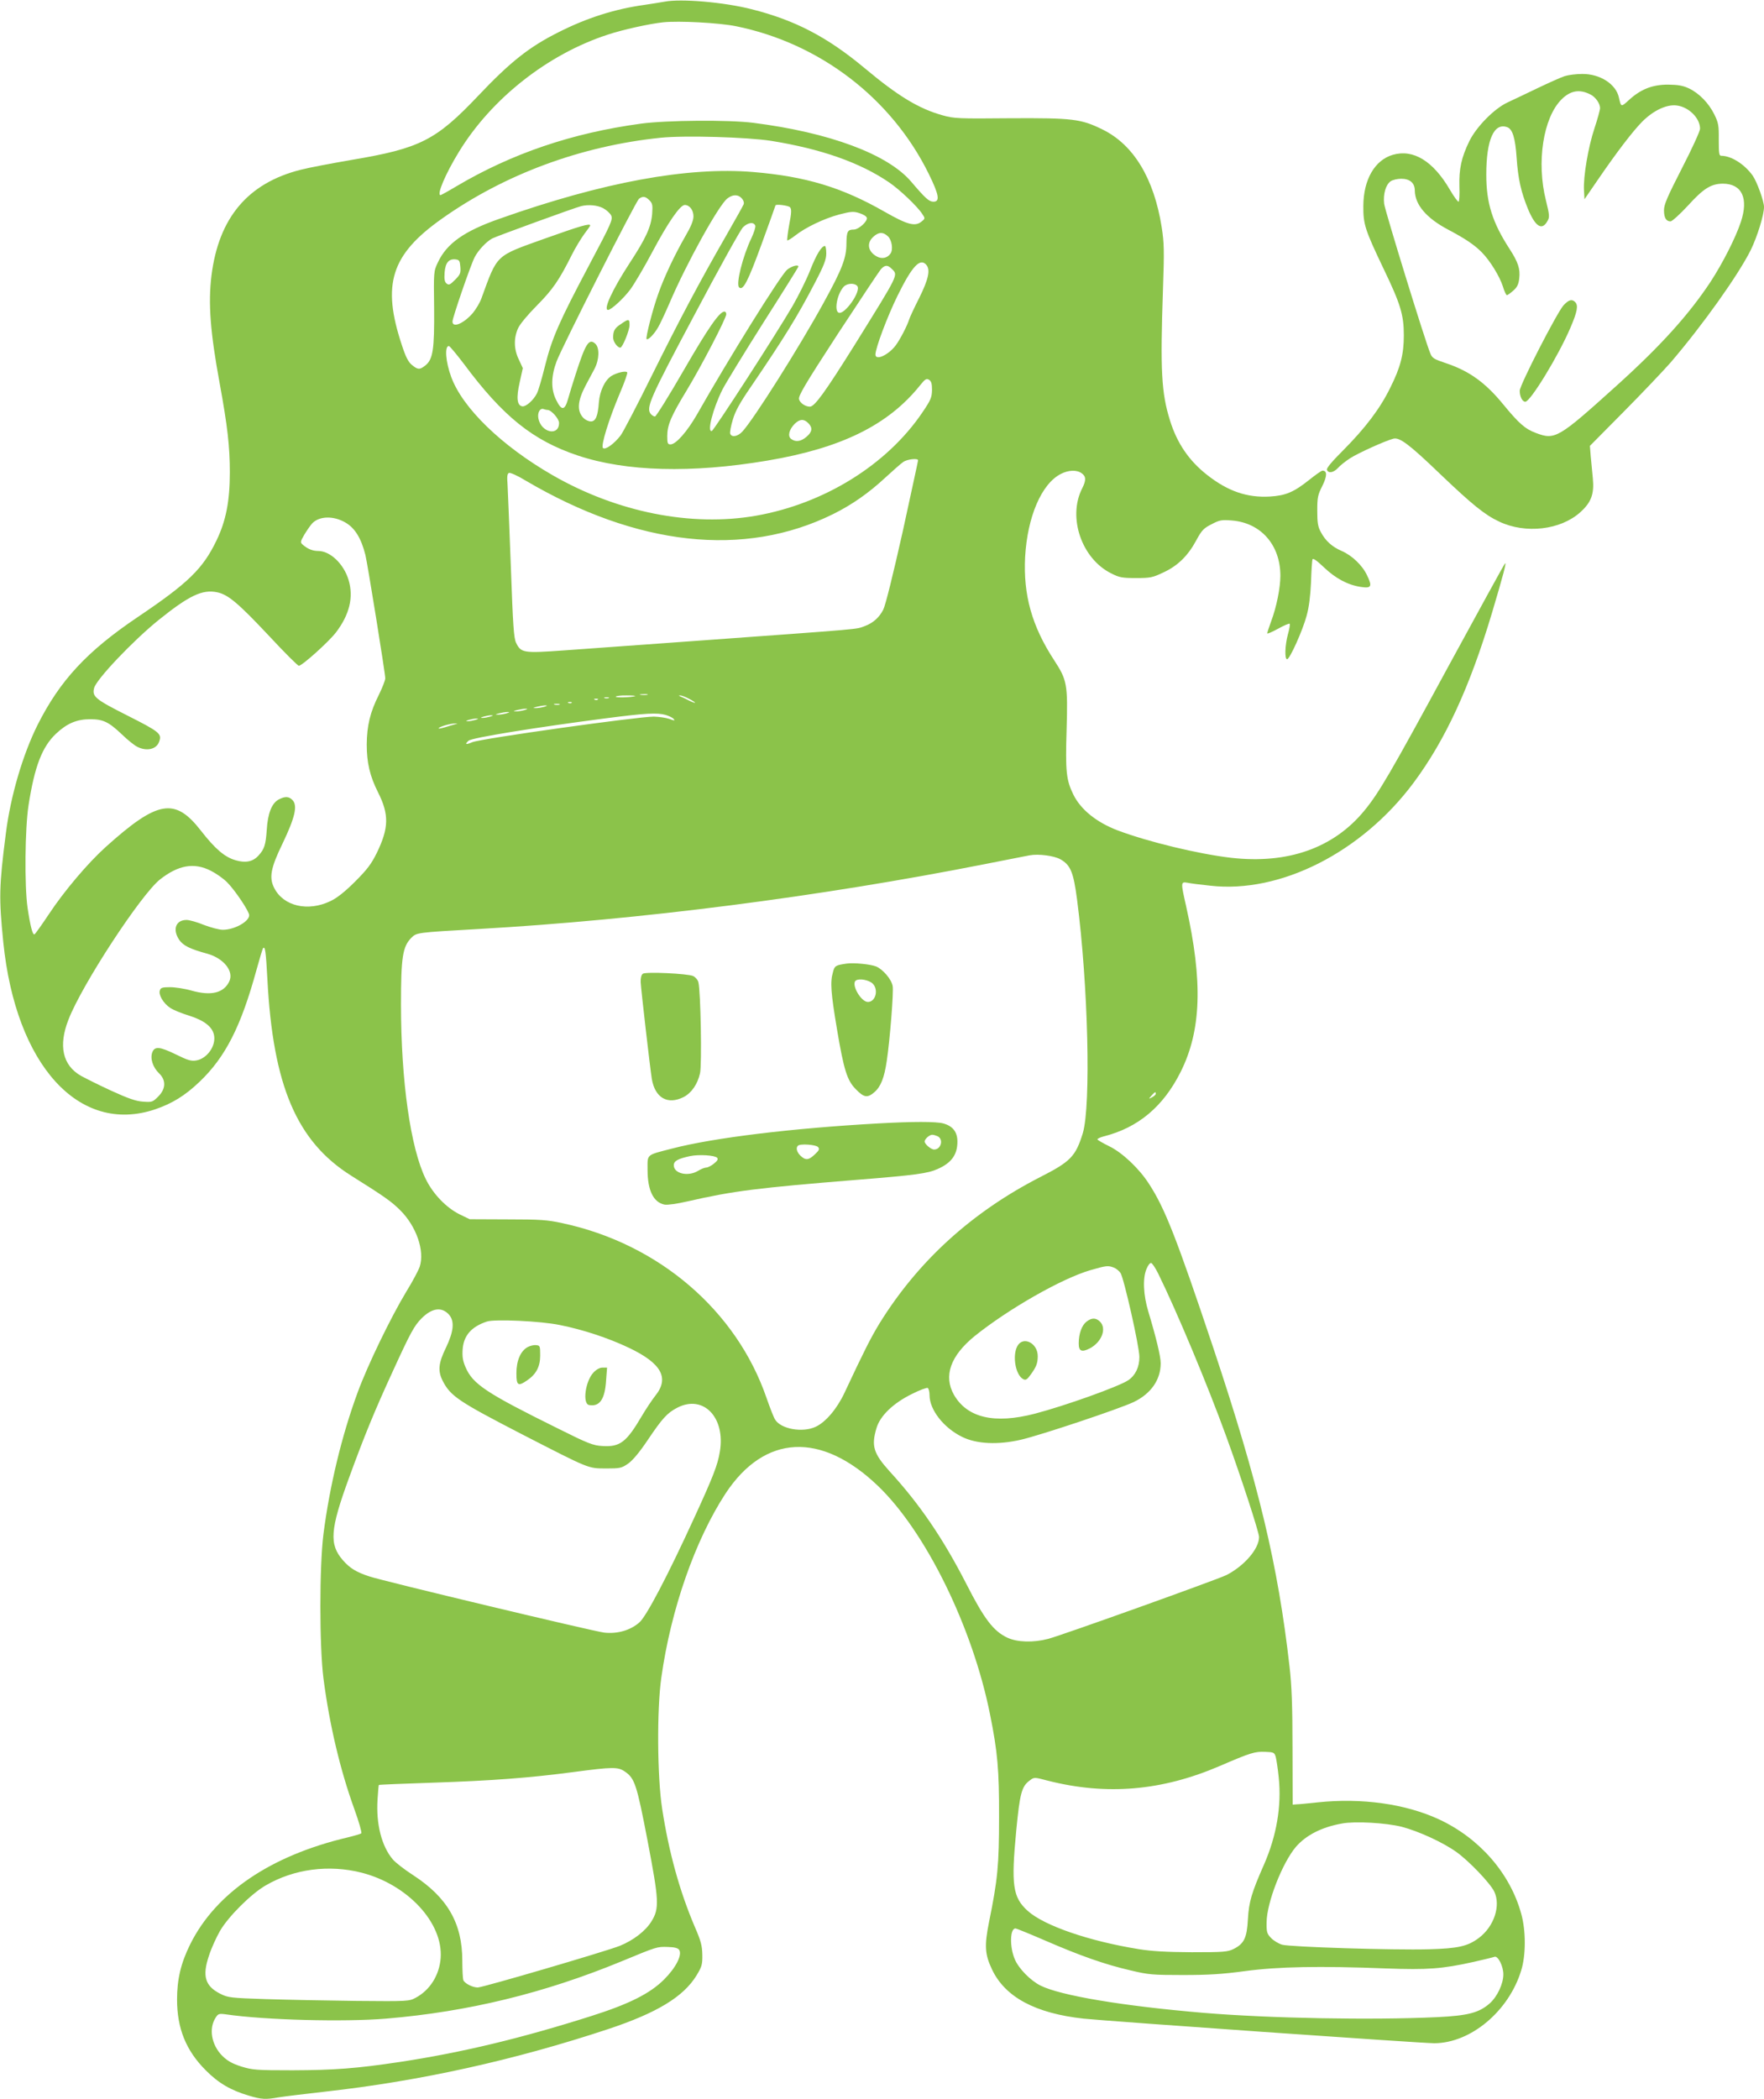 <?xml version="1.0" standalone="no"?>
<!DOCTYPE svg PUBLIC "-//W3C//DTD SVG 20010904//EN"
 "http://www.w3.org/TR/2001/REC-SVG-20010904/DTD/svg10.dtd">
<svg version="1.0" xmlns="http://www.w3.org/2000/svg"
 width="1076pt" height="1280pt" viewBox="0 0 1076 1280"
 preserveAspectRatio="xMidYMid meet">
<g transform="translate(0,1280) scale(0.1,-0.1)"
fill="#8bc34a" stroke="none">
<path d="M4055 12790 c-22 -4 -78 -13 -125 -20 -176 -24 -351 -79 -524 -167
-178 -89 -294 -181 -489 -387 -258 -272 -355 -321 -772 -391 -121 -21 -260
-47 -310 -60 -323 -81 -501 -293 -545 -645 -21 -171 -7 -349 50 -658 48 -262
62 -387 62 -542 0 -176 -24 -297 -81 -415 -83 -173 -172 -260 -481 -468 -310
-209 -474 -386 -611 -658 -90 -181 -164 -431 -193 -659 -42 -326 -43 -396 -16
-665 76 -750 462 -1176 926 -1020 103 35 182 83 270 167 159 151 254 338 349
685 19 69 37 129 40 131 12 13 17 -17 26 -189 34 -650 179 -990 512 -1199 201
-126 245 -157 298 -210 99 -98 151 -249 119 -345 -7 -21 -44 -91 -83 -154 -94
-156 -234 -445 -295 -611 -97 -263 -171 -570 -209 -865 -25 -199 -25 -683 0
-880 37 -285 102 -558 188 -796 28 -77 47 -144 43 -149 -5 -4 -43 -15 -84 -25
-470 -111 -804 -338 -960 -652 -57 -115 -80 -213 -80 -337 0 -176 55 -311 175
-431 77 -78 153 -122 261 -154 80 -24 105 -25 183 -11 31 5 160 21 286 35 581
65 1153 192 1724 381 298 99 460 197 540 328 32 53 36 66 35 125 -1 55 -8 84
-46 171 -92 216 -158 453 -199 720 -30 193 -33 606 -5 800 58 416 207 840 392
1123 238 360 581 378 928 47 292 -279 579 -863 685 -1395 46 -228 56 -339 55
-625 0 -293 -8 -380 -61 -640 -29 -146 -26 -197 18 -290 80 -169 265 -268 559
-300 153 -16 2061 -150 2139 -150 222 1 454 195 530 444 29 93 29 243 0 346
-68 247 -255 461 -503 576 -204 94 -470 131 -737 103 -57 -6 -115 -12 -129
-12 l-25 -2 -1 345 c0 254 -5 385 -18 495 -70 620 -189 1117 -465 1945 -224
669 -295 851 -392 1000 -60 94 -163 191 -243 230 -37 18 -69 37 -72 41 -2 4
15 13 38 19 210 53 363 181 469 392 127 253 137 552 34 1012 -33 146 -33 150
8 143 17 -4 80 -12 139 -18 427 -49 924 203 1240 627 195 262 343 584 478
1034 70 235 91 315 80 304 -5 -5 -161 -289 -346 -629 -352 -649 -423 -771
-514 -881 -187 -226 -465 -324 -810 -285 -199 23 -506 97 -692 167 -129 49
-226 127 -271 219 -43 88 -49 140 -41 395 8 277 3 303 -76 424 -136 208 -189
399 -177 630 14 245 100 446 218 506 46 24 97 26 127 4 27 -19 28 -43 3 -92
-90 -177 -3 -430 178 -519 49 -25 67 -28 151 -28 87 0 101 3 166 34 87 40 150
101 201 196 33 61 45 74 93 98 49 26 62 28 124 23 177 -14 296 -149 296 -337
0 -74 -24 -192 -56 -277 -13 -35 -24 -69 -24 -74 0 -5 29 8 66 28 36 20 68 34
71 30 3 -3 -2 -32 -11 -64 -18 -66 -21 -152 -5 -152 16 0 95 175 119 265 15
53 23 122 27 205 2 69 6 131 9 139 3 9 26 -7 69 -48 70 -67 145 -108 225 -120
65 -10 72 2 39 70 -28 61 -93 123 -157 150 -57 25 -97 61 -125 114 -18 32 -22
57 -22 130 0 81 3 97 31 152 30 61 30 93 1 93 -7 0 -43 -26 -82 -57 -93 -74
-142 -95 -239 -101 -138 -8 -256 32 -383 132 -110 86 -183 193 -226 331 -53
169 -60 303 -43 805 8 231 7 279 -8 375 -47 297 -171 502 -360 595 -132 65
-180 71 -565 69 -316 -3 -341 -2 -412 18 -144 40 -271 117 -473 286 -230 192
-426 294 -692 361 -169 43 -430 65 -529 46z m435 -150 c511 -104 948 -439
1175 -900 63 -128 70 -170 29 -170 -27 0 -49 20 -136 122 -142 167 -497 300
-963 359 -147 19 -531 16 -685 -5 -421 -57 -788 -182 -1126 -382 -50 -30 -94
-54 -97 -54 -25 0 31 132 113 265 199 325 542 595 908 714 90 30 253 66 337
75 97 10 342 -3 445 -24z m214 -699 c305 -49 541 -132 719 -253 65 -44 173
-147 202 -192 19 -28 19 -29 -5 -48 -39 -31 -86 -18 -223 60 -260 149 -481
216 -803 243 -399 33 -914 -61 -1547 -285 -217 -76 -322 -151 -376 -266 -26
-55 -26 -57 -23 -280 2 -252 -7 -312 -54 -349 -34 -27 -46 -26 -82 4 -22 18
-38 50 -61 121 -123 370 -66 551 244 770 382 271 849 444 1335 494 146 15 527
4 674 -19z m-179 -351 c10 -11 15 -26 11 -36 -4 -10 -51 -94 -105 -188 -164
-285 -286 -515 -456 -858 -89 -180 -174 -343 -189 -363 -39 -51 -94 -91 -108
-77 -14 14 35 173 103 334 28 65 48 122 45 127 -8 12 -65 -2 -97 -22 -40 -26
-70 -91 -76 -160 -6 -86 -20 -117 -49 -117 -13 0 -33 9 -44 20 -42 42 -38 103
11 197 17 32 42 78 55 103 30 57 32 130 5 154 -38 35 -59 2 -119 -184 -17 -52
-38 -121 -47 -153 -20 -72 -40 -73 -73 -5 -32 64 -31 143 3 234 35 92 483 976
503 992 23 17 39 15 63 -9 19 -19 21 -30 17 -84 -7 -80 -38 -148 -139 -302
-103 -158 -161 -283 -130 -283 19 0 94 69 136 125 24 33 86 137 136 232 96
180 168 283 196 283 29 0 53 -31 53 -69 0 -26 -15 -63 -52 -126 -63 -110 -127
-245 -162 -345 -34 -93 -79 -270 -72 -278 9 -8 46 29 71 73 13 22 44 89 70
149 101 237 298 593 351 635 33 26 66 27 89 1z m-847 -59 c21 -11 43 -31 50
-45 11 -25 1 -48 -134 -302 -187 -353 -227 -446 -270 -617 -19 -77 -41 -152
-49 -166 -21 -42 -67 -82 -89 -79 -32 5 -38 51 -16 147 l19 86 -24 52 c-31 63
-32 131 -5 191 11 25 61 85 116 140 96 97 135 154 212 308 22 44 57 101 76
127 20 26 36 49 36 52 0 15 -61 -3 -277 -80 -304 -109 -287 -92 -387 -366 -9
-25 -33 -65 -52 -88 -55 -64 -124 -93 -124 -52 0 23 110 343 135 392 22 43 72
96 108 115 27 14 502 187 542 197 44 11 98 6 133 -12z m1141 5 c10 -11 9 -35
-5 -106 -9 -50 -14 -93 -12 -96 3 -2 25 11 49 30 64 50 175 103 268 128 70 18
86 20 121 9 23 -7 44 -19 47 -28 8 -21 -49 -73 -80 -73 -37 0 -43 -12 -44 -85
0 -88 -26 -156 -140 -363 -147 -268 -426 -710 -495 -784 -28 -30 -65 -37 -74
-13 -3 8 4 47 16 86 15 52 44 104 108 197 207 304 287 434 392 636 57 109 70
144 70 181 0 25 -4 45 -8 45 -21 0 -53 -53 -91 -150 -23 -58 -71 -154 -106
-215 -99 -170 -479 -758 -493 -763 -31 -10 6 135 65 253 20 39 132 222 249
407 118 185 214 339 214 342 0 15 -42 3 -69 -19 -40 -34 -353 -536 -551 -885
-59 -102 -127 -180 -160 -180 -17 0 -20 6 -20 50 0 68 23 122 119 280 89 147
241 439 241 464 0 9 -5 16 -11 16 -30 0 -99 -99 -248 -357 -90 -156 -169 -283
-176 -283 -7 0 -18 7 -25 15 -31 38 -8 91 266 605 147 278 280 517 295 533 30
30 66 36 76 11 3 -8 -8 -43 -24 -77 -52 -108 -95 -279 -75 -299 24 -24 54 35
137 262 47 129 85 235 85 237 0 10 80 0 89 -11z m598 -178 c23 -22 32 -80 15
-104 -18 -27 -51 -35 -82 -19 -55 29 -66 81 -24 120 33 31 61 32 91 3z m-2609
-186 c3 -38 -1 -47 -33 -79 -30 -30 -37 -33 -51 -22 -12 10 -15 26 -12 68 5
60 26 84 68 79 22 -3 25 -9 28 -46z m2843 12 c25 -30 12 -88 -44 -201 -30 -59
-58 -119 -62 -133 -12 -38 -55 -121 -82 -157 -45 -59 -123 -94 -123 -55 0 39
73 233 135 359 89 181 138 233 176 187z m-211 -24 c39 -39 46 -24 -226 -462
-181 -289 -245 -378 -274 -378 -27 0 -60 22 -66 45 -5 21 33 86 236 398 134
204 252 382 263 395 25 27 41 28 67 2z m-211 -104 c26 -31 -77 -177 -113 -163
-29 11 -10 114 30 158 20 22 66 25 83 5z m-2401 -473 c239 -322 422 -469 697
-561 294 -98 692 -109 1155 -31 452 76 738 217 932 459 31 39 39 43 55 34 14
-9 18 -24 18 -62 -1 -46 -7 -61 -60 -139 -216 -318 -598 -555 -1014 -628 -394
-69 -847 21 -1240 247 -310 178 -550 410 -619 600 -34 92 -41 188 -14 188 5 0
45 -48 90 -107z m512 -283 c23 0 70 -54 70 -79 0 -83 -109 -60 -126 27 -7 36
10 66 33 57 8 -3 18 -5 23 -5z m1590 -80 c28 -28 25 -54 -11 -84 -34 -29 -66
-33 -93 -13 -23 17 -13 57 21 92 31 30 56 32 83 5z m670 -227 c0 -5 -43 -201
-94 -436 -59 -263 -104 -445 -118 -474 -24 -48 -62 -82 -113 -101 -59 -21 22
-14 -1055 -92 -305 -22 -655 -47 -776 -56 -251 -18 -266 -16 -296 46 -14 29
-19 103 -32 465 -9 237 -18 461 -20 498 -4 52 -2 69 9 73 7 3 53 -17 100 -46
681 -401 1335 -473 1877 -205 115 57 218 129 320 224 46 42 94 85 108 94 24
17 90 24 90 10z m-3494 -379 c58 -33 97 -95 123 -199 13 -53 121 -722 121
-751 0 -13 -18 -58 -39 -101 -53 -105 -73 -188 -74 -303 0 -111 19 -193 69
-292 68 -135 66 -217 -7 -368 -34 -69 -59 -102 -133 -176 -62 -62 -110 -100
-150 -119 -137 -66 -286 -32 -343 79 -33 64 -22 123 51 273 75 157 92 229 61
263 -22 24 -46 25 -84 5 -43 -22 -68 -85 -74 -187 -6 -90 -15 -117 -50 -155
-34 -38 -79 -47 -140 -29 -66 19 -124 68 -212 181 -158 203 -263 185 -579 -99
-110 -99 -254 -269 -348 -411 -44 -66 -83 -121 -88 -123 -11 -4 -25 49 -42
163 -19 133 -16 481 6 624 37 238 83 357 168 437 67 63 127 88 208 88 79 0
113 -16 195 -94 33 -32 74 -65 92 -74 57 -29 116 -16 133 29 19 50 6 61 -192
161 -198 100 -217 116 -204 168 13 53 237 288 391 413 189 152 269 190 360
171 67 -14 129 -67 317 -267 93 -100 174 -181 181 -181 21 1 180 144 226 203
83 109 109 215 77 321 -30 98 -112 176 -185 176 -34 0 -64 12 -94 38 -16 14
-16 18 9 61 15 25 37 57 49 70 43 44 128 47 201 5z m1842 -1051 c-10 -2 -28
-2 -40 0 -13 2 -5 4 17 4 22 1 32 -1 23 -4z m-73 -8 c-23 -8 -124 -11 -119 -3
3 4 33 8 67 7 34 0 58 -2 52 -4z m325 -15 c22 -11 40 -23 40 -25 0 -3 -17 3
-37 13 -21 11 -45 22 -53 25 -10 4 -11 6 -2 6 7 1 31 -8 52 -19z m-487 3 c-7
-2 -19 -2 -25 0 -7 3 -2 5 12 5 14 0 19 -2 13 -5z m-66 -9 c-3 -3 -12 -4 -19
-1 -8 3 -5 6 6 6 11 1 17 -2 13 -5z m-160 -20 c-3 -3 -12 -4 -19 -1 -8 3 -5 6
6 6 11 1 17 -2 13 -5z m-74 -11 c-7 -2 -21 -2 -30 0 -10 3 -4 5 12 5 17 0 24
-2 18 -5z m-93 -13 c-14 -4 -36 -8 -50 -8 -22 0 -22 1 5 8 17 4 39 8 50 8 16
0 15 -2 -5 -8z m-120 -20 c-14 -4 -36 -8 -50 -8 -22 0 -22 1 5 8 17 4 39 8 50
8 16 0 15 -2 -5 -8z m-110 -20 c-14 -4 -36 -8 -50 -8 -22 0 -22 1 5 8 17 4 39
8 50 8 16 0 15 -2 -5 -8z m971 -10 c20 -6 42 -17 48 -24 10 -12 6 -12 -26 0
-21 7 -63 13 -94 14 -100 0 -1054 -134 -1108 -156 -40 -17 -48 -14 -23 9 19
18 409 81 840 137 241 31 310 35 363 20z m-1071 -10 c-14 -4 -34 -8 -45 -8
-16 0 -15 2 5 8 14 4 34 8 45 8 16 0 15 -2 -5 -8z m-90 -20 c-14 -4 -34 -8
-45 -8 -16 0 -15 2 5 8 14 4 34 8 45 8 16 0 15 -2 -5 -8z m-125 -27 c-11 -3
-40 -11 -64 -19 -24 -7 -40 -9 -35 -4 11 11 73 28 99 28 20 0 20 0 0 -5z
m3693 -823 c62 -35 80 -78 102 -247 68 -523 85 -1255 35 -1423 -44 -142 -74
-173 -258 -267 -418 -214 -746 -512 -982 -893 -53 -87 -94 -168 -213 -422 -46
-99 -116 -181 -177 -209 -80 -37 -211 -14 -247 44 -8 12 -31 71 -52 131 -183
534 -659 942 -1246 1067 -91 20 -136 23 -335 23 l-230 1 -60 29 c-83 41 -163
124 -208 216 -93 189 -151 598 -151 1065 0 289 10 352 63 406 33 32 28 32 415
54 981 56 2073 196 3081 395 138 27 261 51 275 54 55 10 148 -2 188 -24z
m-5182 -70 c32 -16 78 -48 101 -72 49 -50 133 -176 133 -199 0 -39 -90 -89
-161 -89 -22 0 -74 14 -116 30 -41 17 -88 30 -105 30 -66 0 -87 -58 -45 -121
24 -35 65 -56 172 -85 100 -28 164 -108 133 -170 -34 -70 -111 -88 -229 -55
-41 12 -101 21 -131 21 -48 0 -58 -3 -63 -20 -9 -27 22 -79 63 -106 17 -12 68
-33 114 -47 92 -29 142 -67 153 -117 15 -66 -41 -146 -109 -157 -30 -5 -52 2
-121 36 -101 49 -131 52 -146 14 -14 -38 3 -91 41 -128 44 -42 42 -95 -5 -142
-34 -34 -38 -35 -93 -31 -43 3 -89 19 -192 66 -74 34 -158 76 -187 92 -111 64
-138 183 -75 343 83 214 442 762 558 854 112 88 208 105 310 53z m5764 -1360
c0 -5 -10 -15 -22 -21 -23 -12 -23 -12 -4 10 21 23 26 26 26 11z m14 -1095
c113 -229 302 -681 416 -995 89 -244 200 -584 200 -613 0 -72 -90 -176 -199
-232 -57 -28 -1003 -367 -1087 -389 -92 -24 -188 -21 -249 7 -85 40 -141 113
-250 327 -142 277 -283 485 -469 688 -98 109 -112 154 -80 262 22 76 102 153
216 209 47 24 91 40 97 37 6 -4 11 -24 11 -44 0 -89 86 -199 198 -254 88 -44
219 -50 358 -18 119 27 603 189 689 230 106 51 165 136 165 237 0 41 -28 157
-75 313 -31 102 -36 206 -11 263 9 22 21 37 28 35 7 -2 26 -31 42 -63z m-270
35 c14 -5 32 -20 41 -33 21 -33 115 -449 115 -512 0 -62 -24 -112 -68 -142
-59 -39 -383 -155 -570 -204 -247 -64 -412 -25 -493 115 -65 115 -22 238 127
359 207 166 530 350 704 401 97 28 109 30 144 16z m-4056 -286 c36 -40 30
-103 -18 -203 -46 -94 -50 -141 -20 -201 48 -94 96 -126 485 -327 417 -214
400 -207 512 -208 86 0 94 2 135 30 28 20 69 69 118 142 90 134 120 167 182
199 158 81 294 -59 259 -268 -13 -81 -41 -153 -156 -403 -163 -356 -291 -599
-334 -638 -54 -48 -133 -72 -215 -63 -63 7 -1352 315 -1434 343 -79 26 -118
50 -160 98 -85 97 -79 186 37 503 93 255 157 411 268 652 107 234 130 276 175
321 63 63 122 71 166 23z m676 -64 c141 -28 296 -79 422 -139 200 -95 249
-185 160 -294 -18 -23 -55 -78 -81 -122 -94 -160 -133 -190 -241 -183 -56 3
-87 15 -271 107 -435 215 -519 270 -563 373 -17 39 -21 65 -18 109 6 85 54
139 148 170 47 16 328 3 444 -21z m4368 -2635 c4 -16 13 -73 18 -125 18 -173
-13 -356 -91 -533 -74 -168 -91 -224 -97 -330 -6 -114 -23 -150 -87 -182 -36
-18 -60 -20 -255 -20 -157 1 -245 6 -325 19 -303 49 -576 143 -676 233 -92 83
-102 158 -70 491 22 228 33 269 83 305 26 20 27 20 110 -2 359 -91 696 -62
1049 90 186 80 213 89 278 86 51 -2 55 -4 63 -32z m-3971 -88 c61 -41 73 -79
139 -422 70 -367 73 -413 23 -493 -36 -58 -109 -114 -192 -148 -86 -34 -836
-254 -867 -254 -32 0 -80 25 -88 45 -3 9 -6 62 -6 118 0 229 -91 386 -300 522
-53 34 -108 77 -124 96 -68 80 -103 216 -93 367 3 46 6 85 8 87 2 2 152 8 332
14 358 12 586 29 857 65 236 31 269 32 311 3z m4739 -337 c103 -27 250 -94
334 -154 76 -54 207 -191 231 -242 40 -85 -1 -211 -93 -281 -69 -52 -127 -65
-307 -70 -216 -6 -847 14 -895 28 -22 7 -52 25 -67 41 -25 26 -28 36 -27 96 1
120 96 362 179 460 62 71 157 120 281 142 79 15 269 4 364 -20z m-6344 -280
c280 -72 497 -305 482 -520 -8 -105 -65 -196 -153 -243 -39 -21 -48 -22 -360
-19 -176 2 -424 7 -551 11 -217 7 -233 9 -279 32 -94 47 -113 108 -70 234 14
44 45 112 67 150 51 88 191 227 278 277 173 101 386 129 586 78z m4172 -415
c210 -91 362 -145 519 -181 108 -26 134 -28 318 -28 155 0 241 5 380 24 203
27 452 32 860 16 254 -9 340 -3 534 40 62 14 119 28 127 31 21 8 54 -56 54
-107 0 -58 -37 -136 -83 -177 -65 -57 -132 -75 -322 -84 -399 -19 -1022 -7
-1420 26 -499 42 -878 106 -999 167 -61 31 -132 103 -156 160 -32 74 -30 188
4 188 6 0 89 -34 184 -75z m-2235 -56 c19 -31 -20 -108 -92 -180 -86 -86 -214
-150 -444 -223 -428 -136 -791 -223 -1167 -280 -265 -40 -400 -50 -655 -51
-223 0 -245 2 -313 23 -56 18 -83 33 -116 65 -67 67 -84 168 -40 234 15 23 20
25 63 19 240 -35 721 -47 976 -26 500 42 964 155 1435 349 220 91 217 90 284
88 42 -1 62 -7 69 -18z"/>
<path d="M3789 10825 c-40 -26 -49 -42 -49 -84 0 -25 26 -61 44 -61 13 0 56
105 56 138 0 38 -5 39 -51 7z"/>
<path d="M5165 6924 c-68 -10 -74 -13 -84 -52 -18 -61 -13 -126 25 -352 41
-243 61 -308 113 -361 51 -53 72 -56 115 -19 39 34 60 88 75 190 19 126 43
424 36 457 -7 41 -59 101 -100 119 -35 14 -135 24 -180 18z m159 -123 c36 -37
17 -111 -30 -111 -43 0 -105 110 -73 131 21 14 80 3 103 -20z"/>
<path d="M3921 6862 c-9 -7 -14 -26 -13 -52 2 -43 58 -530 68 -590 20 -116 97
-159 194 -110 48 25 85 78 100 145 12 52 4 503 -10 555 -3 14 -18 31 -32 38
-33 15 -288 27 -307 14z"/>
<path d="M5355 5949 c-522 -29 -1001 -87 -1255 -153 -162 -42 -150 -32 -150
-131 0 -124 36 -198 104 -211 18 -3 77 5 141 20 280 64 427 82 1030 131 363
29 433 39 494 66 85 37 121 88 121 167 0 59 -28 95 -86 111 -43 12 -186 12
-399 0z m366 -79 c36 -20 18 -80 -23 -80 -19 0 -58 33 -58 49 0 15 30 41 46
41 9 0 24 -5 35 -10z m-731 -65 c10 -12 7 -20 -20 -45 -38 -36 -56 -37 -87 -8
-22 21 -30 48 -16 61 13 14 110 7 123 -8z m-616 -65 c8 -9 3 -18 -19 -36 -16
-13 -38 -24 -47 -24 -10 0 -32 -9 -50 -20 -61 -37 -148 -17 -148 34 0 26 25
40 100 56 55 11 149 5 164 -10z"/>
<path d="M6627 4740 c-29 -23 -47 -74 -47 -133 0 -47 18 -55 67 -30 73 38 105
121 63 163 -25 25 -51 25 -83 0z"/>
<path d="M6205 4590 c-31 -59 -10 -176 36 -200 14 -8 23 -4 42 22 38 51 47 74
47 118 0 81 -91 125 -125 60z"/>
<path d="M3218 4585 c-43 -24 -68 -83 -68 -160 0 -74 10 -81 65 -43 56 38 80
84 80 152 0 58 -1 61 -25 63 -14 2 -37 -4 -52 -12z"/>
<path d="M3620 4430 c-50 -53 -68 -190 -27 -198 64 -12 97 34 104 150 l6 78
-28 0 c-17 0 -37 -11 -55 -30z"/>
<path d="M9545 12336 c-22 -7 -96 -40 -165 -73 -69 -33 -152 -73 -185 -88 -81
-38 -189 -148 -232 -235 -49 -100 -64 -171 -61 -277 2 -51 -1 -93 -5 -93 -5
-1 -29 32 -53 73 -102 175 -223 249 -348 213 -110 -32 -179 -151 -180 -311 -1
-113 10 -146 124 -385 103 -214 123 -280 123 -405 0 -115 -20 -195 -83 -320
-62 -127 -152 -245 -286 -380 -69 -69 -104 -110 -100 -120 8 -23 40 -18 67 11
13 15 47 42 75 60 50 32 216 107 264 119 38 9 98 -36 289 -220 191 -182 268
-245 356 -286 161 -76 374 -51 494 57 67 60 86 111 77 206 -4 40 -10 101 -13
136 l-5 63 205 207 c113 114 242 250 287 301 198 231 413 534 489 686 40 82
81 214 81 263 0 35 -43 154 -69 191 -50 70 -131 121 -192 121 -13 0 -15 15
-15 98 1 87 -2 103 -27 154 -34 69 -92 129 -155 159 -36 17 -65 22 -127 23
-96 0 -167 -28 -239 -94 -48 -44 -48 -44 -61 15 -18 83 -116 145 -224 144 -37
0 -84 -6 -106 -13z m156 -112 c31 -15 59 -55 59 -83 0 -11 -15 -66 -34 -123
-38 -114 -69 -295 -64 -379 l3 -54 79 115 c119 174 215 299 273 358 68 68 148
106 209 99 74 -8 144 -77 144 -142 0 -14 -49 -122 -110 -240 -90 -176 -110
-222 -110 -257 0 -46 13 -68 40 -68 9 0 57 43 106 96 95 105 141 133 212 134
117 0 159 -88 111 -233 -32 -97 -111 -252 -186 -367 -132 -199 -302 -388 -569
-629 -359 -324 -378 -336 -496 -291 -65 24 -104 59 -197 172 -110 135 -209
206 -353 254 -69 23 -82 30 -93 58 -33 78 -276 869 -282 913 -7 60 10 117 40
138 12 8 41 15 64 15 53 0 83 -26 83 -72 1 -86 71 -168 201 -237 104 -55 160
-92 206 -138 51 -51 110 -147 130 -209 9 -30 20 -54 25 -54 4 0 22 13 39 28
24 21 32 39 36 74 7 58 -7 100 -59 180 -105 162 -142 280 -142 453 0 213 47
320 129 289 31 -12 48 -66 56 -185 9 -131 27 -210 70 -315 45 -107 85 -132
118 -72 14 24 13 35 -9 125 -59 234 -17 505 95 617 54 54 110 64 176 30z"/>
<path d="M9537 10938 c-40 -45 -267 -486 -267 -521 0 -35 16 -67 34 -67 31 0
203 282 275 451 43 100 49 137 29 157 -20 20 -39 14 -71 -20z"/>
</g>
</svg>
